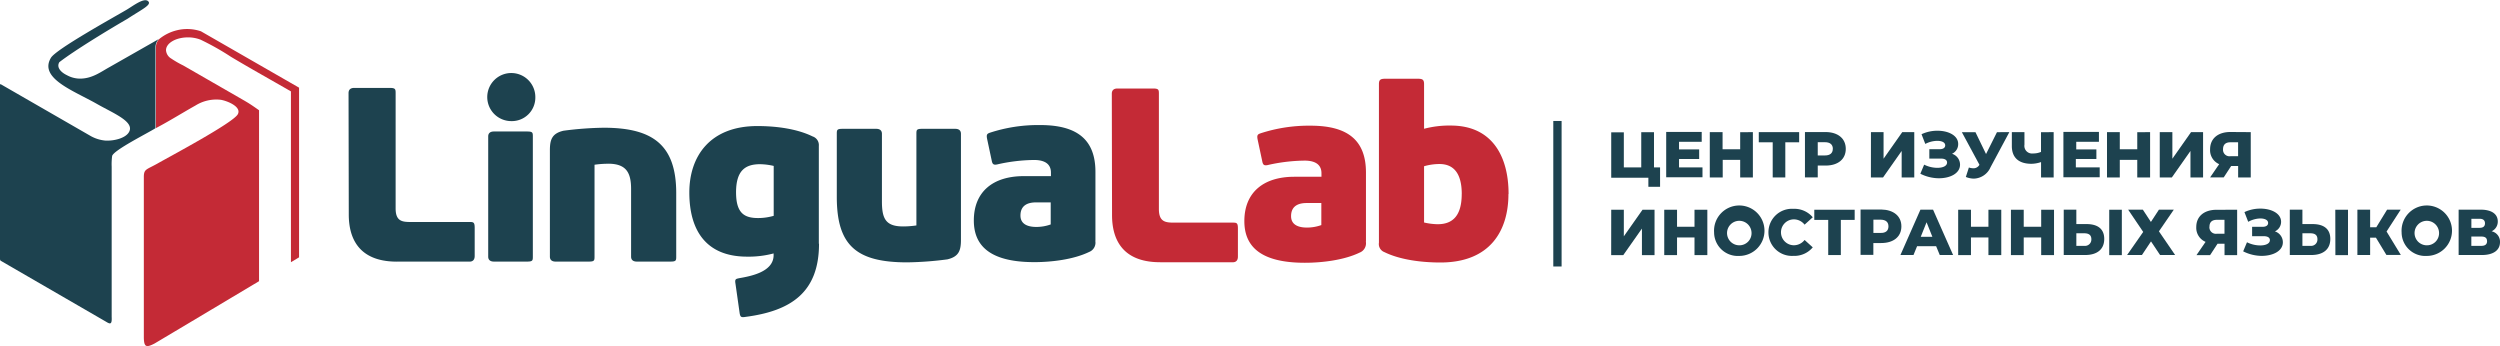 <?xml version="1.0" encoding="UTF-8"?> <svg xmlns="http://www.w3.org/2000/svg" id="Слой_1" data-name="Слой 1" viewBox="0 0 551.15 76.31"> <defs> <style>.cls-1,.cls-3{fill:#1d424f;}.cls-1,.cls-2{fill-rule:evenodd;}.cls-2{fill:#c42a36;}</style> </defs> <title>Lingualab logo</title> <path class="cls-1" d="M235.86,325.78h16c.77,0,1.15-.44,1.15-1.26v-6.17c0-1.26-.27-1.31-1.15-1.31H238.86c-1.91,0-3.28-.22-3.28-3V288.63c0-.87-.05-1.15-1.31-1.15h-7.81c-.82,0-1.26.38-1.26,1.15l.05,26.77c0,4.86,1.91,10.38,10.6,10.38Zm30.52-36.23a5.3,5.3,0,1,0-5.3,5.25,5.18,5.18,0,0,0,5.3-5.25Zm-.55,35.13v-26.5c0-.87-.05-1.09-1.31-1.09h-7.27c-.82,0-1.26.38-1.26,1.09v26.5c0,.71.44,1.09,1.26,1.09h7.27c1.26,0,1.31-.22,1.31-1.09Zm16.58-20.49c3.93,0,5.08,1.86,5.08,5.57v14.92c0,.71.44,1.09,1.26,1.09h7.38c1.26,0,1.31-.22,1.31-1.09v-14c0-10.71-5.25-14.42-16-14.42a74.73,74.73,0,0,0-8.85.66c-2.57.6-3,2-3,4.32v23.44c0,.71.44,1.09,1.26,1.09h7.27c1.26,0,1.31-.22,1.31-1.09V304.42a20.29,20.29,0,0,1,3-.22Zm46.47,17.65V300.26a2,2,0,0,0-1.37-2.08c-3.44-1.69-8-2.29-12.18-2.29-10.49,0-15,6.72-15,14.64,0,8.52,3.82,14.15,12.73,14.15a21.31,21.31,0,0,0,5.85-.71v.38c0,3.72-5.08,4.64-7.59,5.08-.71.16-1,.16-.82,1.2l.93,6.56c.16.82.33.93,1.37.76,9.89-1.31,16.12-5.35,16.12-16.12Zm-18.25-11.31c0-4.81,2-6.23,5.3-6.23a14,14,0,0,1,3,.38v11a12.37,12.37,0,0,1-3.44.49c-3.06,0-4.86-1.09-4.86-5.68Zm36.8,7.49c-3.93,0-4.64-1.86-4.64-5.58V297.6c0-.72-.44-1.1-1.26-1.1h-7.38c-1.26,0-1.31.22-1.31,1.1v13.91c0,10.72,4.32,14.43,15.52,14.43a74.73,74.73,0,0,0,8.85-.66c2.57-.6,3-2,3-4.32V297.6c0-.72-.44-1.1-1.26-1.1H351.7c-1.26,0-1.31.22-1.31,1.1V317.8a20.27,20.27,0,0,1-3,.22Zm42.43,3.17V306c0-7-3.88-10.33-12.18-10.33a34.23,34.23,0,0,0-11.09,1.69c-.6.22-.82.38-.6,1.42l1,4.7c.16.82.38,1.09,1.42.82a38,38,0,0,1,7.92-.93c3.28,0,3.72,1.69,3.72,2.79v.77h-6c-6.72,0-11,3.39-11,9.78,0,5.3,3.22,9.18,13.33,9.18,3.88,0,8.69-.6,12.08-2.24a2.19,2.19,0,0,0,1.37-2.46ZM380,312.72v4.86a9.39,9.39,0,0,1-3.17.55c-2.13,0-3.5-.76-3.5-2.51,0-2.46,1.91-2.9,3.44-2.9Z" transform="translate(-148.36 -268.1)"></path> <path class="cls-1" d="M148.36,325.07v.06c0,.28.08.4.18.47l23,13.31,0,0,.44.26c.69.38,1.09.44,1-1.19V304.89a14.06,14.06,0,0,1,.1-2.39c.27-1.28,8.07-5.16,9.56-6.14V285.61c0-2,0-2.43,0-3.13v-4a2.5,2.5,0,0,1,.78-1.8l0,0-11,6.26c-1.81,1-3.65,2.41-6.18,2.49a6,6,0,0,1-3.12-.75c-1.26-.6-2.38-1.69-1.68-2.87,3.31-2.57,11-7.24,15-9.55,3.25-2.13,5.47-3.11,4.56-3.91s-3.23,1-4.68,1.87c-3.09,1.82-15.59,8.72-16.73,10.62-2.72,4.52,5,7.25,10.12,10.16,3.74,2.14,8.6,4,7,6.36-.82,1.21-3.18,1.84-5.14,1.73a8,8,0,0,1-3.21-1l-19.57-11.27c-.4-.25-.48-.22-.51.31v37.92Z" transform="translate(-148.36 -268.1)"></path> <path class="cls-2" d="M183.52,276.66l0,0a2.5,2.5,0,0,0-.78,1.8v4c0,.69,0,1.15,0,3.13v10.75c3-1.58,5.78-3.33,8.75-5a8.67,8.67,0,0,1,5.46-1.25c1.25.16,4.75,1.47,3.84,3.19-1,1.9-15.14,9.4-17.72,10.88-2.39,1.34-2.94,1.19-3,2.77v35.67c.06,1.93.45,2.24,2.38,1.22l4.55-2.71,0,0,.91-.54,17.56-10.48V292.41c-2-1.42-2.41-1.63-3.21-2.11l-13.49-7.76a22.39,22.39,0,0,1-2.66-1.53,2.31,2.31,0,0,1-1.15-1.84c0-1.56,2.17-2.83,4.84-2.83a7.57,7.57,0,0,1,2.45.39l.31.11a57.67,57.67,0,0,1,6.71,3.78c4.37,2.62,8.82,5.08,13.23,7.63V325.9l1.79-1.07v-37.4l-.22-.13L192.66,275a9.45,9.45,0,0,0-5.36-.21A9.79,9.79,0,0,0,183.52,276.66Z" transform="translate(-148.36 -268.1)"></path> <path class="cls-2" d="M404.12,325.92h16c.77,0,1.15-.44,1.15-1.26v-6.17c0-1.26-.27-1.31-1.15-1.31H407.13c-1.91,0-3.28-.22-3.28-3V288.76c0-.87-.05-1.15-1.31-1.15h-7.81c-.82,0-1.26.38-1.26,1.15l.05,26.77c0,4.86,1.91,10.38,10.6,10.38Zm45.38-4.59V306.14c0-7-3.88-10.33-12.18-10.33a34.23,34.23,0,0,0-11.09,1.69c-.6.22-.82.38-.6,1.42l1,4.7c.16.82.38,1.09,1.42.82a38,38,0,0,1,7.92-.93c3.28,0,3.72,1.69,3.72,2.79v.77h-6c-6.72,0-11,3.39-11,9.78,0,5.3,3.22,9.18,13.33,9.18,3.88,0,8.69-.6,12.08-2.24a2.19,2.19,0,0,0,1.37-2.46Zm-9.84-8.47v4.86a9.39,9.39,0,0,1-3.17.55c-2.13,0-3.5-.76-3.5-2.51,0-2.46,1.91-2.9,3.44-2.9Zm41.28-2c0-8.2-3.55-15.08-12.73-15.08a21.75,21.75,0,0,0-5.9.71v-9.83c0-1-.33-1.2-1.37-1.2h-7.21c-1.09,0-1.37.27-1.37,1.2V321.6a1.9,1.9,0,0,0,1.2,2.08c3.44,1.69,8.14,2.29,12.35,2.29,11.09,0,15-7.16,15-15.08Zm-10.33,0c0,4.81-2,6.67-5.3,6.67a14,14,0,0,1-3-.38v-12.4a12.37,12.37,0,0,1,3.44-.49C468.82,304.28,470.62,306.3,470.62,310.89Z" transform="translate(-148.36 -268.1)"></path> <path class="cls-3" d="M514.34,305v4.28h-2.58v-2h-8.19v-10h2.78V305h3.84v-7.75H513V305Z" transform="translate(-148.36 -268.1)"></path> <path class="cls-3" d="M523.69,305v2.18h-8v-10h7.83v2.18h-5v1.68h4.44v2.11h-4.44V305Z" transform="translate(-148.36 -268.1)"></path> <path class="cls-3" d="M534.8,297.23v10H532v-3.89h-3.85v3.89H525.3v-10h2.82V301H532v-3.75Z" transform="translate(-148.36 -268.1)"></path> <path class="cls-3" d="M545,299.47h-3.05v7.75h-2.78v-7.75h-3.07v-2.24H545Z" transform="translate(-148.36 -268.1)"></path> <path class="cls-3" d="M555.28,300.92c0,2.27-1.71,3.68-4.44,3.68H549.1v2.61h-2.82v-10h4.57C553.56,297.23,555.28,298.64,555.28,300.92Zm-2.85,0c0-.93-.58-1.47-1.75-1.47H549.1v2.92h1.57C551.84,302.38,552.42,301.83,552.42,300.92Z" transform="translate(-148.36 -268.1)"></path> <path class="cls-3" d="M560.83,297.23h2.78v5.86l4.12-5.86h2.65v10h-2.78v-5.85l-4.11,5.85h-2.67Z" transform="translate(-148.36 -268.1)"></path> <path class="cls-3" d="M580.47,304.4c0,1.91-2.14,3-4.68,3a9.15,9.15,0,0,1-4.07-1l.84-2a6.65,6.65,0,0,0,2.91.7c1.2,0,2.14-.4,2.14-1.17,0-.61-.57-.87-1.37-.87H573.7v-2.07H576c.77,0,1.2-.33,1.2-.84,0-.67-.76-1-1.74-1a5.86,5.86,0,0,0-2.65.68l-.83-2.14a8.2,8.2,0,0,1,3.51-.77c2.43,0,4.57,1.06,4.57,2.91A2.31,2.31,0,0,1,578.7,302,2.52,2.52,0,0,1,580.47,304.4Z" transform="translate(-148.36 -268.1)"></path> <path class="cls-3" d="M591.34,297.23l-4.14,7.72a4.16,4.16,0,0,1-3.68,2.53,4.81,4.81,0,0,1-1.77-.37l.67-2.08a3.49,3.49,0,0,0,1,.17,1.5,1.5,0,0,0,1.33-.77l-3.88-7.19h3l2.33,4.82,2.41-4.82Z" transform="translate(-148.36 -268.1)"></path> <path class="cls-3" d="M601.11,297.23v10h-2.78v-3.4a6.72,6.72,0,0,1-2.13.38c-2.8,0-4.31-1.37-4.31-3.91v-3.07h2.78V300a1.68,1.68,0,0,0,1.88,1.93,4.32,4.32,0,0,0,1.77-.34v-4.34Z" transform="translate(-148.36 -268.1)"></path> <path class="cls-3" d="M611.26,305v2.18h-8v-10h7.83v2.18h-5v1.68h4.44v2.11H606V305Z" transform="translate(-148.36 -268.1)"></path> <path class="cls-3" d="M622.37,297.23v10h-2.83v-3.89h-3.85v3.89h-2.82v-10h2.82V301h3.85v-3.75Z" transform="translate(-148.36 -268.1)"></path> <path class="cls-3" d="M624.5,297.23h2.78v5.86l4.12-5.86h2.65v10h-2.78v-5.85l-4.11,5.85H624.5Z" transform="translate(-148.36 -268.1)"></path> <path class="cls-3" d="M644.56,297.23v10h-2.78V304.7h-1.54l-1.64,2.51h-3l2-2.92A3.35,3.35,0,0,1,635.6,301c0-2.35,1.73-3.8,4.47-3.8ZM638.45,301a1.43,1.43,0,0,0,1.64,1.54h1.68v-3.07h-1.66C639,299.45,638.45,300,638.45,301Z" transform="translate(-148.36 -268.1)"></path> <path class="cls-3" d="M503.57,314.34h2.78v5.86l4.12-5.86h2.65v10h-2.78v-5.85l-4.11,5.85h-2.67Z" transform="translate(-148.36 -268.1)"></path> <path class="cls-3" d="M524.76,314.34v10h-2.83v-3.89h-3.85v3.89h-2.82v-10h2.82v3.75h3.85v-3.75Z" transform="translate(-148.36 -268.1)"></path> <path class="cls-3" d="M526.25,319.33a5.56,5.56,0,1,1,5.55,5.19A5.22,5.22,0,0,1,526.25,319.33Zm8.25,0a2.7,2.7,0,1,0-2.7,2.85A2.67,2.67,0,0,0,534.5,319.33Z" transform="translate(-148.36 -268.1)"></path> <path class="cls-3" d="M538.23,319.33a5.17,5.17,0,0,1,5.49-5.19A5.29,5.29,0,0,1,548,316l-1.8,1.63a3,3,0,0,0-2.35-1.17,2.85,2.85,0,0,0,0,5.71,3,3,0,0,0,2.35-1.17l1.8,1.63a5.28,5.28,0,0,1-4.29,1.88A5.17,5.17,0,0,1,538.23,319.33Z" transform="translate(-148.36 -268.1)"></path> <path class="cls-3" d="M557.24,316.58h-3.05v7.75h-2.78v-7.75h-3.07v-2.24h8.9Z" transform="translate(-148.36 -268.1)"></path> <path class="cls-3" d="M567.54,318c0,2.27-1.71,3.68-4.44,3.68h-1.74v2.61h-2.82v-10h4.57C565.83,314.34,567.54,315.75,567.54,318Zm-2.85,0c0-.93-.58-1.47-1.75-1.47h-1.57v2.92h1.57C564.1,319.49,564.69,318.95,564.69,318Z" transform="translate(-148.36 -268.1)"></path> <path class="cls-3" d="M575.2,322.38H571l-.79,1.94h-2.88l4.41-10h2.78l4.42,10H576Zm-.83-2.08-1.28-3.2-1.28,3.2Z" transform="translate(-148.36 -268.1)"></path> <path class="cls-3" d="M589.56,314.34v10h-2.83v-3.89h-3.85v3.89h-2.82v-10h2.82v3.75h3.85v-3.75Z" transform="translate(-148.36 -268.1)"></path> <path class="cls-3" d="M601.19,314.34v10h-2.83v-3.89h-3.85v3.89h-2.82v-10h2.82v3.75h3.85v-3.75Z" transform="translate(-148.36 -268.1)"></path> <path class="cls-3" d="M612.26,320.77c0,2.34-1.61,3.55-4.21,3.55h-4.72v-10h2.78v3.18h2.31C610.85,317.52,612.26,318.59,612.26,320.77Zm-2.84.06c0-.94-.6-1.3-1.56-1.3h-1.75v2.77h1.75A1.4,1.4,0,0,0,609.42,320.83Zm3.94-6.49h2.78v10h-2.78Z" transform="translate(-148.36 -268.1)"></path> <path class="cls-3" d="M620.77,314.32l1.78,2.71,1.77-2.71h3.28l-3.28,4.78,3.57,5.22h-3.32l-2-3-2,3H617.3l3.55-5.09-3.32-4.91Z" transform="translate(-148.36 -268.1)"></path> <path class="cls-3" d="M641.56,314.34v10h-2.78v-2.51h-1.54l-1.64,2.51h-3l2-2.92a3.35,3.35,0,0,1-2.05-3.27c0-2.35,1.73-3.8,4.47-3.8Zm-6.11,3.75a1.43,1.43,0,0,0,1.64,1.54h1.68v-3.07h-1.66C636,316.56,635.46,317.08,635.46,318.09Z" transform="translate(-148.36 -268.1)"></path> <path class="cls-3" d="M651.64,321.51c0,1.91-2.14,3-4.68,3a9.15,9.15,0,0,1-4.07-1l.84-2a6.65,6.65,0,0,0,2.91.7c1.2,0,2.14-.4,2.14-1.17,0-.61-.57-.87-1.37-.87h-2.55v-2.07h2.33c.77,0,1.2-.33,1.2-.84,0-.67-.76-1-1.74-1A5.88,5.88,0,0,0,644,317l-.83-2.14a8.2,8.2,0,0,1,3.51-.77c2.43,0,4.57,1.06,4.57,2.91a2.31,2.31,0,0,1-1.37,2.11A2.52,2.52,0,0,1,651.64,321.51Z" transform="translate(-148.36 -268.1)"></path> <path class="cls-3" d="M662.1,320.77c0,2.34-1.61,3.55-4.21,3.55h-4.72v-10h2.78v3.18h2.31C660.68,317.52,662.1,318.59,662.1,320.77Zm-2.84.06c0-.94-.6-1.3-1.56-1.3h-1.75v2.77h1.75A1.4,1.4,0,0,0,659.26,320.83Zm3.94-6.49H666v10h-2.78Z" transform="translate(-148.36 -268.1)"></path> <path class="cls-3" d="M672.16,320.5h-1.28v3.82h-2.81v-10h2.81v3.88h1.36l2.38-3.88h3l-3.12,4.82,3.15,5.17h-3.18Z" transform="translate(-148.36 -268.1)"></path> <path class="cls-3" d="M677.82,319.33a5.56,5.56,0,1,1,5.55,5.19A5.22,5.22,0,0,1,677.82,319.33Zm8.25,0a2.7,2.7,0,1,0-2.7,2.85A2.67,2.67,0,0,0,686.07,319.33Z" transform="translate(-148.36 -268.1)"></path> <path class="cls-3" d="M699.51,321.47c0,1.75-1.4,2.85-4,2.85h-5.12v-10h4.85c2.38,0,3.78.94,3.78,2.6a2.33,2.33,0,0,1-1.36,2.17A2.35,2.35,0,0,1,699.51,321.47Zm-6.31-3.14H695q1.2,0,1.2-1c0-.64-.4-1-1.2-1h-1.8Zm3.45,2.92c0-.68-.41-1-1.23-1h-2.23v2.05h2.23C696.25,322.3,696.66,321.94,696.66,321.26Z" transform="translate(-148.36 -268.1)"></path> <rect class="cls-3" x="342.44" y="26.67" width="1.83" height="32.08"></rect> </svg> 
